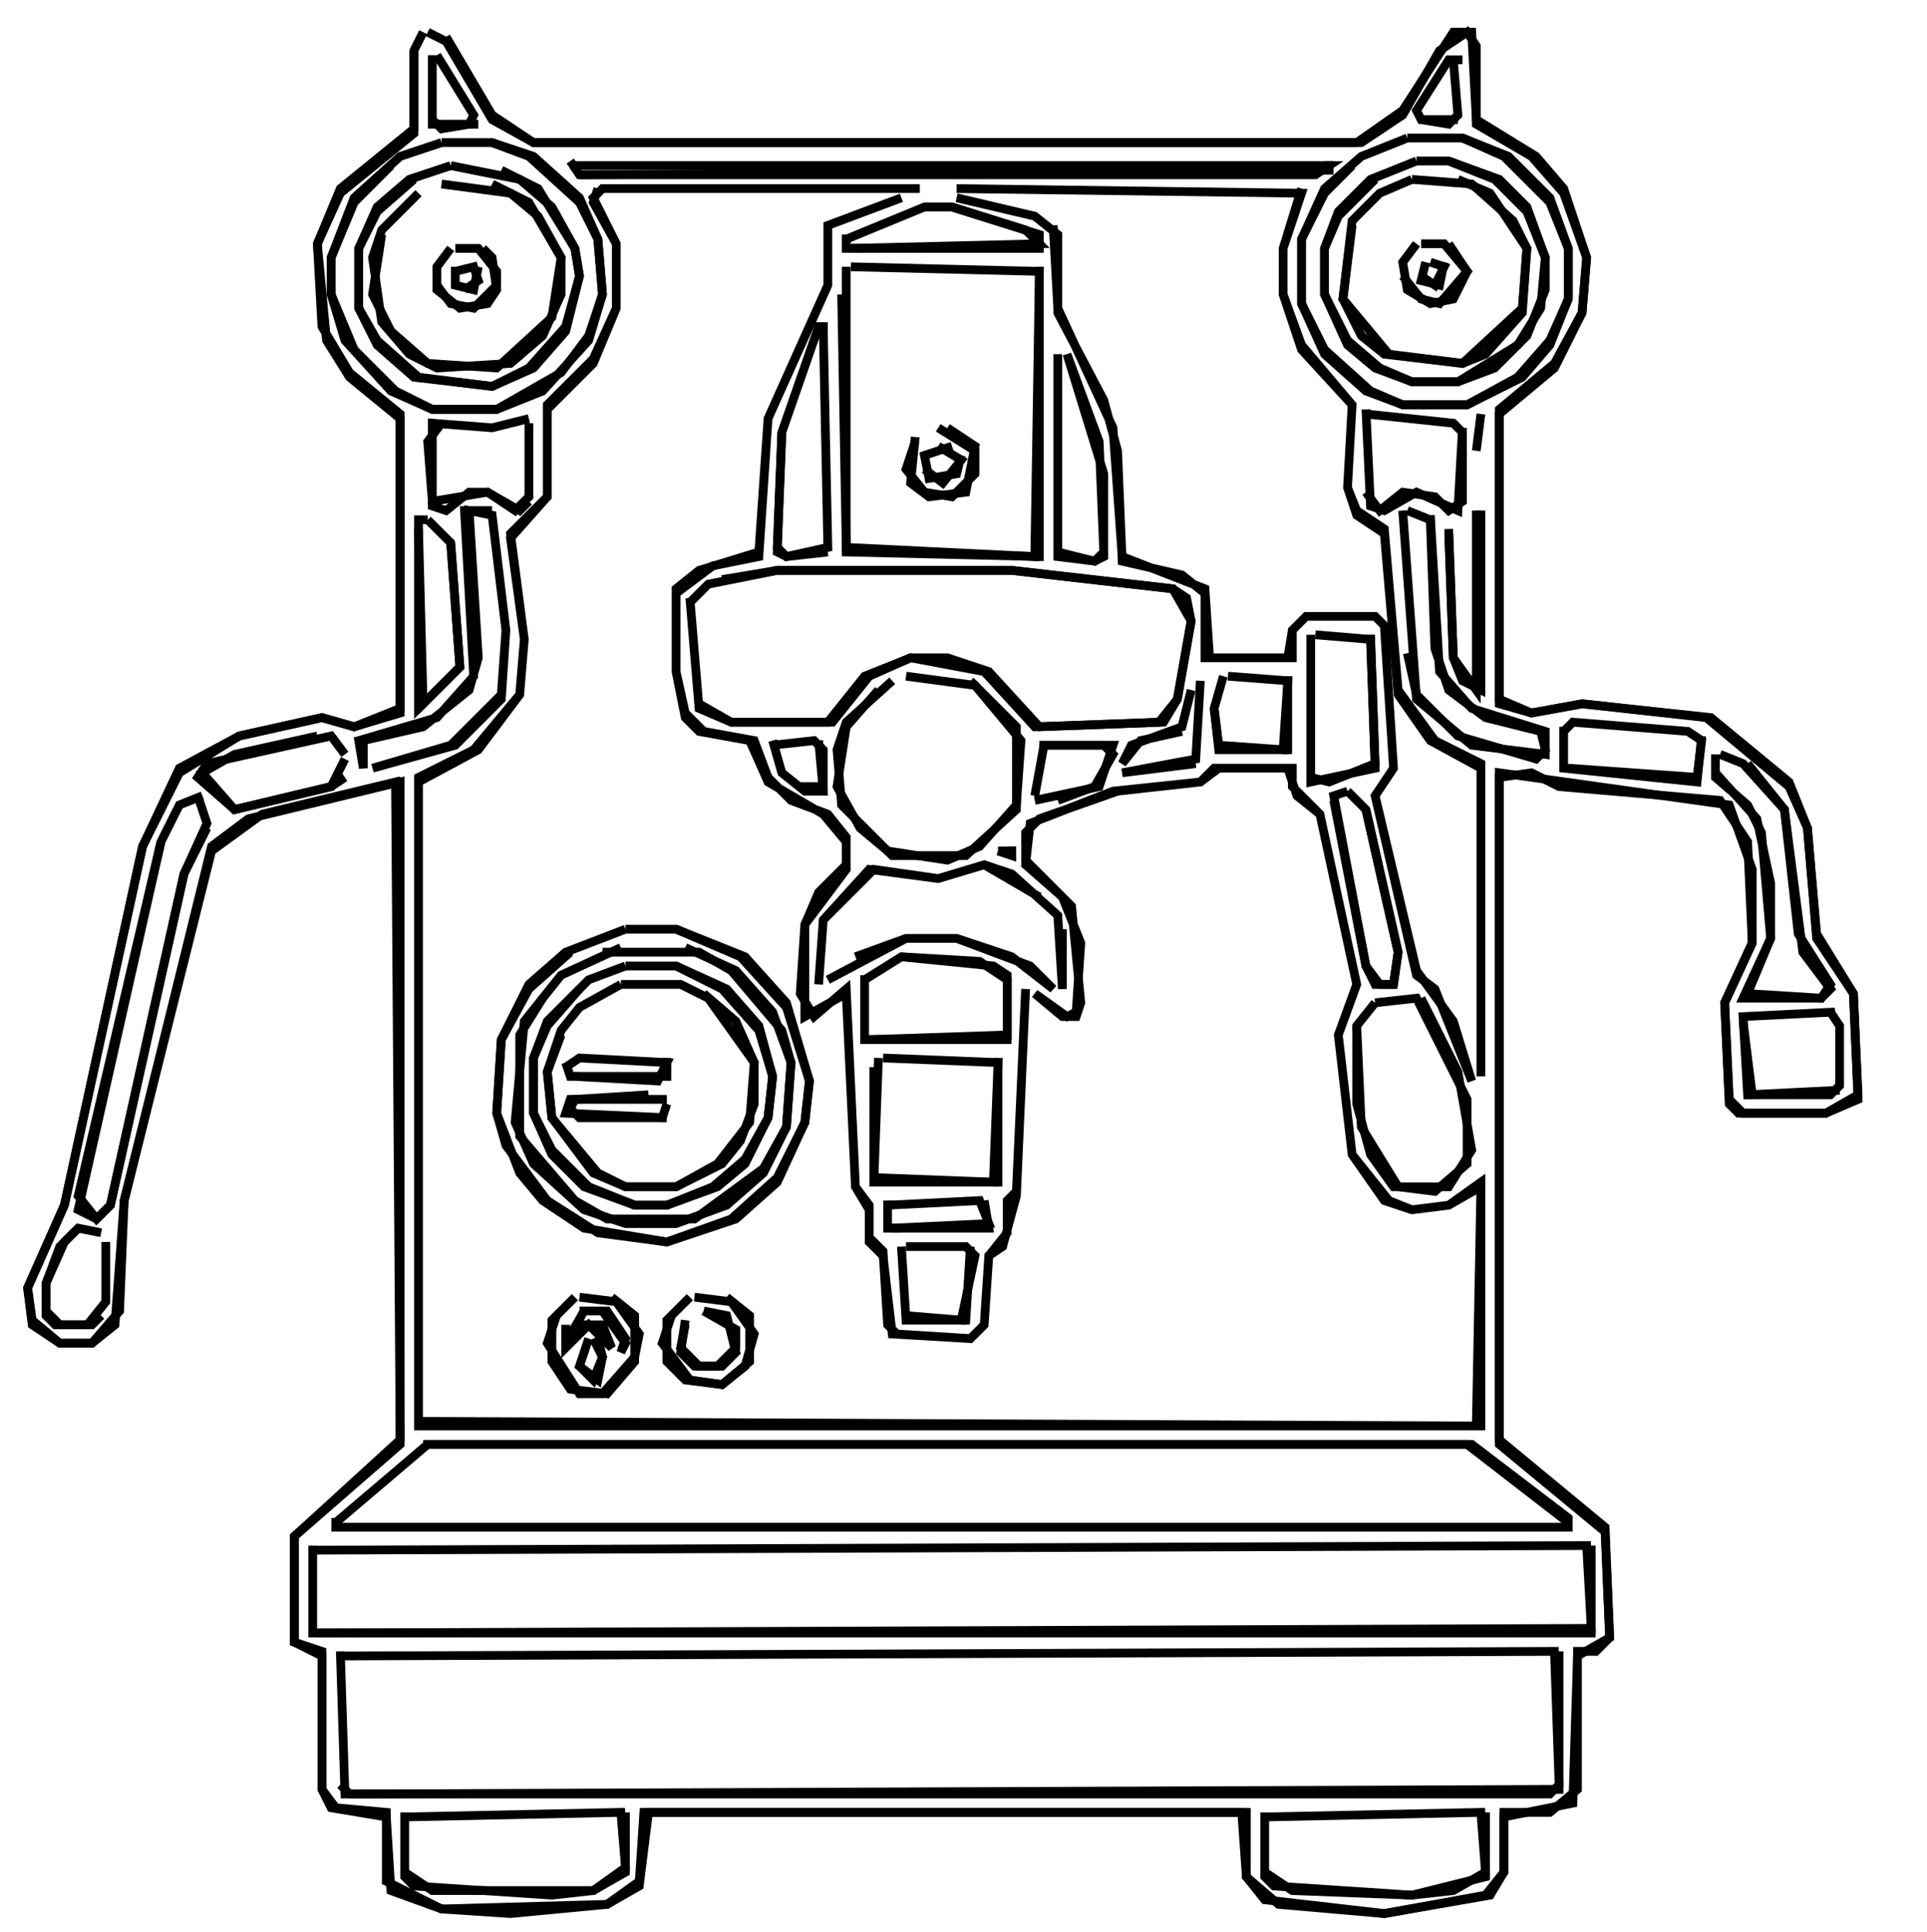 <?xml version="1.0" encoding="UTF-8" standalone="no"?>
<svg
   height="420"
   version="1.2"
   width="419"
   id="svg128"
   sodipodi:docname="mechanika_vector_detailed.svg"
   inkscape:version="1.3 (0e150ed6c4, 2023-07-21)"
   xmlns:inkscape="http://www.inkscape.org/namespaces/inkscape"
   xmlns:sodipodi="http://sodipodi.sourceforge.net/DTD/sodipodi-0.dtd"
   xmlns="http://www.w3.org/2000/svg"
   xmlns:svg="http://www.w3.org/2000/svg">
  <sodipodi:namedview
     id="namedview128"
     pagecolor="#ffffff"
     bordercolor="#cccccc"
     borderopacity="1"
     inkscape:showpageshadow="0"
     inkscape:pageopacity="1"
     inkscape:pagecheckerboard="0"
     inkscape:deskcolor="#d1d1d1"
     inkscape:zoom="0.56324582"
     inkscape:cx="209.5"
     inkscape:cy="210.38771"
     inkscape:window-width="1646"
     inkscape:window-height="1045"
     inkscape:window-x="908"
     inkscape:window-y="29"
     inkscape:window-maximized="1"
     inkscape:current-layer="svg128" />
  <defs
     id="defs1" />
  <path
     d="M 275 395 L 322 394 L 323 407 L 316 411 L 307 412 L 281 411 L 275 407"
     fill="none"
     stroke="rgb(0,0,0)"
     id="path1"
     style="stroke-width:1.9;stroke-dasharray:none" />
  <path
     d="M 88 395 L 135 394 L 136 406 L 129 411 L 94 411 L 88 407"
     fill="none"
     stroke="rgb(0,0,0)"
     id="path2"
     style="stroke-width:1.9;stroke-dasharray:none" />
  <path
     d="M 275 394 L 275 408 L 277 410 L 307 412 L 323 408 L 323 394"
     fill="none"
     stroke="rgb(0,0,0)"
     id="path3"
     style="stroke-width:1.9;stroke-dasharray:none" />
  <path
     d="M 88 394 L 88 408 L 90 410 L 120 412 L 129 411 L 136 407 L 136 394"
     fill="none"
     stroke="rgb(0,0,0)"
     id="path4"
     style="stroke-width:1.9;stroke-dasharray:none" />
  <path
     d="M 74 360 L 338 359 L 339 388 L 337 390 L 76 390 L 74 388"
     fill="none"
     stroke="rgb(0,0,0)"
     id="path5"
     style="stroke-width:1.9;stroke-dasharray:none" />
  <path
     d="M 74 359 L 75 390 L 339 389 L 339 359"
     fill="none"
     stroke="rgb(0,0,0)"
     id="path6"
     style="stroke-width:1.9;stroke-dasharray:none" />
  <path
     d="M 68 337 L 345 336 L 346 354 L 69 355"
     fill="none"
     stroke="rgb(0,0,0)"
     id="path7"
     style="stroke-width:1.9;stroke-dasharray:none" />
  <path
     d="M 68 336 L 68 355 L 346 355 L 346 336"
     fill="none"
     stroke="rgb(0,0,0)"
     id="path8"
     style="stroke-width:1.9;stroke-dasharray:none" />
  <path
     d="M 73 331 L 93 314 L 319 314 L 341 331"
     fill="none"
     stroke="rgb(0,0,0)"
     id="path9"
     style="stroke-width:1.9;stroke-dasharray:none" />
  <path
     d="M 73 330 L 73 332 L 341 332 L 341 330 L 320 314 L 92 314"
     fill="none"
     stroke="rgb(0,0,0)"
     id="path10"
     style="stroke-width:1.9;stroke-dasharray:none" />
  <path
     d="M 129 291 L 131 295 L 129 300 L 126 297"
     fill="none"
     stroke="rgb(0,0,0)"
     id="path11"
     style="stroke-width:1.9;stroke-dasharray:none" />
  <path
     d="M 128 291 L 126 297 L 130 300 L 131 295 L 130 291"
     fill="none"
     stroke="rgb(0,0,0)"
     id="path12"
     style="stroke-width:1.9;stroke-dasharray:none" />
  <path
     d="M 153 285 L 160 289 L 160 293 L 156 297 L 152 297 L 148 293 L 149 288"
     fill="none"
     stroke="rgb(0,0,0)"
     id="path13"
     style="stroke-width:1.9;stroke-dasharray:none" />
  <path
     d="M 149 287 L 148 294 L 151 297 L 157 297 L 160 294 L 158 286 L 153 285"
     fill="none"
     stroke="rgb(0,0,0)"
     id="path14"
     style="stroke-width:1.9;stroke-dasharray:none" />
  <path
     d="M 123 288 L 123 293 L 128 288 L 133 293 L 131 288 L 127 288 L 123 292 L 127 285 L 131 285 L 136 292 L 135 294 L 136 291 L 132 285 L 126 285"
     fill="none"
     stroke="rgb(0,0,0)"
     id="path15"
     style="stroke-width:1.9;stroke-dasharray:none" />
  <path
     d="M 151 282 L 159 283 L 164 290 L 162 297 L 157 301 L 150 300 L 144 292 L 146 286"
     fill="none"
     stroke="rgb(0,0,0)"
     id="path16"
     style="stroke-width:1.9;stroke-dasharray:none" />
  <path
     d="M 126 282 L 134 283 L 139 290 L 138 295 L 131 303 L 126 303 L 119 292 L 121 286"
     fill="none"
     stroke="rgb(0,0,0)"
     id="path17"
     style="stroke-width:1.9;stroke-dasharray:none" />
  <path
     d="M 150 282 L 145 287 L 145 296 L 149 300 L 157 301 L 163 296 L 163 286 L 158 282"
     fill="none"
     stroke="rgb(0,0,0)"
     id="path18"
     style="stroke-width:1.9;stroke-dasharray:none" />
  <path
     d="M 125 282 L 120 287 L 120 296 L 124 302 L 132 303 L 138 296 L 138 286 L 133 282"
     fill="none"
     stroke="rgb(0,0,0)"
     id="path19"
     style="stroke-width:1.9;stroke-dasharray:none" />
  <path
     d="M 197 271 L 210 271 L 212 273 L 209 287 L 197 286"
     fill="none"
     stroke="rgb(0,0,0)"
     id="path20"
     style="stroke-width:1.9;stroke-dasharray:none" />
  <path
     d="M 196 271 L 197 287 L 210 287 L 211 271"
     fill="none"
     stroke="rgb(0,0,0)"
     id="path21"
     style="stroke-width:1.9;stroke-dasharray:none" />
  <path
     d="M 23 270 L 23 283 L 19 288 L 13 288 L 10 285 L 10 279 L 14 270 L 17 267"
     fill="none"
     stroke="rgb(0,0,0)"
     id="path22"
     style="stroke-width:1.9;stroke-dasharray:none" />
  <path
     d="M 22 268 L 17 267 L 13 271 L 10 279 L 10 286 L 12 288 L 20 288 L 22 286"
     fill="none"
     stroke="rgb(0,0,0)"
     id="path23"
     style="stroke-width:1.9;stroke-dasharray:none" />
  <path
     d="M 193 262 L 213 261 L 215 266 L 194 267"
     fill="none"
     stroke="rgb(0,0,0)"
     id="path24"
     style="stroke-width:1.9;stroke-dasharray:none" />
  <path
     d="M 193 261 L 193 267 L 215 267 L 214 261"
     fill="none"
     stroke="rgb(0,0,0)"
     id="path25"
     style="stroke-width:1.9;stroke-dasharray:none" />
  <path
     d="M 145 240 L 144 243 L 126 243 L 124 241 L 125 239 L 141 238"
     fill="none"
     stroke="rgb(0,0,0)"
     id="path26"
     style="stroke-width:1.9;stroke-dasharray:none" />
  <path
     d="M 145 239 L 124 239 L 123 242 L 145 243"
     fill="none"
     stroke="rgb(0,0,0)"
     id="path27"
     style="stroke-width:1.9;stroke-dasharray:none" />
  <path
     d="M 192 230 L 217 231 L 216 257 L 190 256 L 190 232"
     fill="none"
     stroke="rgb(0,0,0)"
     id="path28"
     style="stroke-width:1.9;stroke-dasharray:none" />
  <path
     d="M 123 232 L 126 230 L 145 231 L 143 235 L 125 234"
     fill="none"
     stroke="rgb(0,0,0)"
     id="path29"
     style="stroke-width:1.9;stroke-dasharray:none" />
  <path
     d="M 191 230 L 190 257 L 217 257 L 217 230"
     fill="none"
     stroke="rgb(0,0,0)"
     id="path30"
     style="stroke-width:1.9;stroke-dasharray:none" />
  <path
     d="M 123 231 L 124 234 L 145 234 L 145 230"
     fill="none"
     stroke="rgb(0,0,0)"
     id="path31"
     style="stroke-width:1.9;stroke-dasharray:none" />
  <path
     d="M 398 220 L 400 223 L 400 236 L 398 238 L 381 238 L 379 222"
     fill="none"
     stroke="rgb(0,0,0)"
     id="path32"
     style="stroke-width:1.9;stroke-dasharray:none" />
  <path
     d="M 399 220 L 379 221 L 380 238 L 400 237"
     fill="none"
     stroke="rgb(0,0,0)"
     id="path33"
     style="stroke-width:1.9;stroke-dasharray:none" />
  <path
     d="M 299 218 L 308 217 L 319 239 L 319 253 L 312 259 L 304 258 L 296 245 L 295 223"
     fill="none"
     stroke="rgb(0,0,0)"
     id="path34"
     style="stroke-width:1.9;stroke-dasharray:none" />
  <path
     d="M 299 218 L 295 223 L 295 240 L 298 251 L 303 258 L 315 258 L 320 250 L 317 233 L 309 217"
     fill="none"
     stroke="rgb(0,0,0)"
     id="path35"
     style="stroke-width:1.9;stroke-dasharray:none" />
  <path
     d="M 135 214 L 148 214 L 154 217 L 164 231 L 163 244 L 156 253 L 147 258 L 136 258 L 130 255 L 120 243 L 119 233 L 122 225"
     fill="none"
     stroke="rgb(0,0,0)"
     id="path36"
     style="stroke-width:1.9;stroke-dasharray:none" />
  <path
     d="M 135 214 L 126 219 L 122 224 L 119 233 L 120 243 L 129 255 L 136 258 L 147 258 L 157 253 L 161 248 L 164 240 L 164 231 L 160 222 L 153 216"
     fill="none"
     stroke="rgb(0,0,0)"
     id="path37"
     style="stroke-width:1.9;stroke-dasharray:none" />
  <path
     d="M 136 210 L 147 210 L 157 215 L 165 224 L 168 234 L 167 243 L 162 252 L 155 258 L 145 262 L 138 262 L 128 258 L 120 250 L 116 242 L 116 230 L 119 223 L 126 215"
     fill="none"
     stroke="rgb(0,0,0)"
     id="path38"
     style="stroke-width:1.9;stroke-dasharray:none" />
  <path
     d="M 136 210 L 128 213 L 119 222 L 116 230 L 116 242 L 120 251 L 127 258 L 138 262 L 145 262 L 156 258 L 162 253 L 167 243 L 168 234 L 165 223 L 158 215 L 147 210"
     fill="none"
     stroke="rgb(0,0,0)"
     id="path39"
     style="stroke-width:1.9;stroke-dasharray:none" />
  <path
     d="M 188 213 L 196 208 L 213 209 L 219 213 L 219 225 L 189 226"
     fill="none"
     stroke="rgb(0,0,0)"
     id="path40"
     style="stroke-width:1.9;stroke-dasharray:none" />
  <path
     d="M 188 212 L 188 226 L 219 226 L 219 212 L 216 210 L 196 208"
     fill="none"
     stroke="rgb(0,0,0)"
     id="path41"
     style="stroke-width:1.9;stroke-dasharray:none" />
  <path
     d="M 131 207 L 152 207 L 159 211 L 170 224 L 172 231 L 171 245 L 166 254 L 151 265 L 132 265 L 125 261 L 113 247 L 113 225 L 118 217"
     fill="none"
     stroke="rgb(0,0,0)"
     id="path42"
     style="stroke-width:1.9;stroke-dasharray:none" />
  <path
     d="M 135 206 L 122 212 L 114 222 L 112 244 L 116 253 L 127 263 L 136 266 L 147 266 L 158 262 L 166 255 L 171 245 L 172 231 L 168 220 L 160 211 L 149 206"
     fill="none"
     stroke="rgb(0,0,0)"
     id="path43"
     style="stroke-width:1.9;stroke-dasharray:none" />
  <path
     d="M 180 213 L 197 204 L 208 204 L 220 208 L 229 215 L 224 210 L 208 204 L 197 204 L 186 208"
     fill="none"
     stroke="rgb(0,0,0)"
     id="path44"
     style="stroke-width:1.9;stroke-dasharray:none" />
  <path
     d="M 136 202 L 147 202 L 161 208 L 171 219 L 176 235 L 175 244 L 169 256 L 159 265 L 145 270 L 130 268 L 119 261 L 110 249 L 108 242 L 109 226 L 115 215 L 124 207"
     fill="none"
     stroke="rgb(0,0,0)"
     id="path45"
     style="stroke-width:1.9;stroke-dasharray:none" />
  <path
     d="M 136 202 L 123 207 L 115 214 L 109 226 L 108 242 L 113 255 L 118 261 L 127 267 L 145 270 L 160 265 L 169 257 L 175 244 L 176 235 L 171 218 L 162 208 L 147 202"
     fill="none"
     stroke="rgb(0,0,0)"
     id="path46"
     style="stroke-width:1.9;stroke-dasharray:none" />
  <path
     d="M 231 202 L 231 215 L 230 199 L 220 190 L 214 188 L 204 191 L 189 189 L 179 200 L 178 214 L 179 200 L 190 189 L 204 191 L 214 188 L 226 195"
     fill="none"
     stroke="rgb(0,0,0)"
     id="path47"
     style="stroke-width:1.9;stroke-dasharray:none" />
  <path
     d="M 217 185 L 220 185"
     fill="none"
     stroke="rgb(0,0,0)"
     id="path48"
     style="stroke-width:1.9;stroke-dasharray:none" />
  <path
     d="M 217 185 L 220 186 L 220 184"
     fill="none"
     stroke="rgb(0,0,0)"
     id="path49"
     style="stroke-width:1.9;stroke-dasharray:none" />
  <path
     d="M 43 173 L 45 179 L 40 190 L 24 262 L 21 265 L 17 260 L 35 183"
     fill="none"
     stroke="rgb(0,0,0)"
     id="path50"
     style="stroke-width:1.9;stroke-dasharray:none" />
  <path
     d="M 293 172 L 297 176 L 304 207 L 303 214 L 300 214 L 297 210 L 290 174"
     fill="none"
     stroke="rgb(0,0,0)"
     id="path51"
     style="stroke-width:1.9;stroke-dasharray:none" />
  <path
     d="M 44 173 L 39 175 L 35 183 L 17 263 L 21 265 L 24 262 L 40 190 L 45 180"
     fill="none"
     stroke="rgb(0,0,0)"
     id="path52"
     style="stroke-width:1.9;stroke-dasharray:none" />
  <path
     d="M 293 172 L 290 173 L 297 210 L 299 214 L 303 214 L 304 207 L 297 176"
     fill="none"
     stroke="rgb(0,0,0)"
     id="path53"
     style="stroke-width:1.9;stroke-dasharray:none" />
  <path
     d="M 374 164 L 379 166 L 388 176 L 392 207 L 398 215 L 396 217 L 380 216 L 385 204 L 385 192 L 382 178 L 373 168"
     fill="none"
     stroke="rgb(0,0,0)"
     id="path54"
     style="stroke-width:1.9;stroke-dasharray:none" />
  <path
     d="M 373 164 L 373 169 L 380 175 L 383 181 L 385 204 L 379 217 L 396 217 L 398 214 L 391 203 L 388 176 L 380 166"
     fill="none"
     stroke="rgb(0,0,0)"
     id="path55"
     style="stroke-width:1.9;stroke-dasharray:none" />
  <path
     d="M 225 173 L 227 162 L 240 162 L 242 164 L 238 171 L 230 174"
     fill="none"
     stroke="rgb(0,0,0)"
     id="path56"
     style="stroke-width:1.9;stroke-dasharray:none" />
  <path
     d="M 225 174 L 239 171 L 242 162 L 226 162"
     fill="none"
     stroke="rgb(0,0,0)"
     id="path57"
     style="stroke-width:1.9;stroke-dasharray:none" />
  <path
     d="M 168 162 L 177 161 L 179 163 L 179 171 L 174 171"
     fill="none"
     stroke="rgb(0,0,0)"
     id="path58"
     style="stroke-width:1.9;stroke-dasharray:none" />
  <path
     d="M 168 161 L 170 168 L 175 172 L 179 172 L 178 161"
     fill="none"
     stroke="rgb(0,0,0)"
     id="path59"
     style="stroke-width:1.9;stroke-dasharray:none" />
  <path
     d="M 75 165 L 72 171 L 51 176 L 44 168 L 51 164 L 69 160"
     fill="none"
     stroke="rgb(0,0,0)"
     id="path60"
     style="stroke-width:1.9;stroke-dasharray:none" />
  <path
     d="M 75 164 L 72 160 L 45 166 L 43 169 L 51 176 L 72 171 L 75 169"
     fill="none"
     stroke="rgb(0,0,0)"
     id="path61"
     style="stroke-width:1.9;stroke-dasharray:none" />
  <path
     d="M 340 159 L 342 157 L 367 159 L 370 161 L 369 169 L 341 167"
     fill="none"
     stroke="rgb(0,0,0)"
     id="path62"
     style="stroke-width:1.9;stroke-dasharray:none" />
  <path
     d="M 340 158 L 340 167 L 369 170 L 370 160"
     fill="none"
     stroke="rgb(0,0,0)"
     id="path63"
     style="stroke-width:1.9;stroke-dasharray:none" />
  <path
     d="M 259 150 L 257 158 L 246 162 L 244 166 L 248 161 L 257 159"
     fill="none"
     stroke="rgb(0,0,0)"
     id="path64"
     style="stroke-width:1.9;stroke-dasharray:none" />
  <path
     d="M 267 147 L 280 148 L 279 163 L 265 162 L 264 154"
     fill="none"
     stroke="rgb(0,0,0)"
     id="path65"
     style="stroke-width:1.9;stroke-dasharray:none" />
  <path
     d="M 261 148 L 260 165 L 244 168 L 260 166"
     fill="none"
     stroke="rgb(0,0,0)"
     id="path66"
     style="stroke-width:1.9;stroke-dasharray:none" />
  <path
     d="M 197 147 L 212 149 L 222 161 L 221 175 L 213 184 L 206 187 L 193 185 L 187 180 L 182 171 L 184 158 L 191 150"
     fill="none"
     stroke="rgb(0,0,0)"
     id="path67"
     style="stroke-width:1.9;stroke-dasharray:none" />
  <path
     d="M 266 147 L 264 154 L 265 163 L 280 163 L 280 147"
     fill="none"
     stroke="rgb(0,0,0)"
     id="path68"
     style="stroke-width:1.9;stroke-dasharray:none" />
  <path
     d="M 194 148 L 184 157 L 182 163 L 183 175 L 194 186 L 210 186 L 221 176 L 221 158 L 211 148"
     fill="none"
     stroke="rgb(0,0,0)"
     id="path69"
     style="stroke-width:1.9;stroke-dasharray:none" />
  <path
     d="M 286 138 L 298 139 L 299 166 L 289 170 L 285 169"
     fill="none"
     stroke="rgb(0,0,0)"
     id="path70"
     style="stroke-width:1.9;stroke-dasharray:none" />
  <path
     d="M 285 138 L 285 170 L 299 167 L 298 138"
     fill="none"
     stroke="rgb(0,0,0)"
     id="path71"
     style="stroke-width:1.9;stroke-dasharray:none" />
  <path
     d="M 150 131 L 154 127 L 169 124 L 220 124 L 255 128 L 259 135 L 256 152 L 252 157 L 226 158 L 215 146 L 206 143 L 198 143 L 188 147 L 180 157 L 159 157 L 152 153"
     fill="none"
     stroke="rgb(0,0,0)"
     id="path72"
     style="stroke-width:1.9;stroke-dasharray:none" />
  <path
     d="M 150 130 L 152 154 L 159 157 L 181 157 L 189 147 L 198 143 L 214 146 L 225 158 L 253 157 L 256 152 L 259 135 L 258 130 L 255 128 L 220 124 L 169 124 L 157 126"
     fill="none"
     stroke="rgb(0,0,0)"
     id="path73"
     style="stroke-width:1.9;stroke-dasharray:none" />
  <path
     d="M 93 113 L 98 118 L 100 145 L 92 153 L 91 115"
     fill="none"
     stroke="rgb(0,0,0)"
     id="path74"
     style="stroke-width:1.9;stroke-dasharray:none" />
  <path
     d="M 93 113 L 91 113 L 91 154 L 100 145 L 98 118"
     fill="none"
     stroke="rgb(0,0,0)"
     id="path75"
     style="stroke-width:1.9;stroke-dasharray:none" />
  <path
     d="M 321 111 L 321 150 L 316 143 L 315 116"
     fill="none"
     stroke="rgb(0,0,0)"
     id="path76"
     style="stroke-width:1.9;stroke-dasharray:none" />
  <path
     d="M 306 111 L 311 113 L 312 141 L 315 150 L 323 156 L 335 159 L 336 163 L 334 165 L 317 160 L 308 151 L 306 142"
     fill="none"
     stroke="rgb(0,0,0)"
     id="path77"
     style="stroke-width:1.9;stroke-dasharray:none" />
  <path
     d="M 315 115 L 316 143 L 318 148 L 322 150 L 322 111"
     fill="none"
     stroke="rgb(0,0,0)"
     id="path78"
     style="stroke-width:1.9;stroke-dasharray:none" />
  <path
     d="M 305 111 L 308 152 L 320 162 L 336 164 L 336 159 L 320 154 L 313 146 L 311 112"
     fill="none"
     stroke="rgb(0,0,0)"
     id="path79"
     style="stroke-width:1.9;stroke-dasharray:none" />
  <path
     d="M 107 111 L 101 111 L 103 147 L 95 156 L 78 161 L 79 167 L 79 161 L 92 158 L 102 150 L 104 143 L 102 111 L 107 112 L 110 137 L 109 151 L 98 162 L 81 167 L 99 162 L 109 152 L 110 137"
     fill="none"
     stroke="rgb(0,0,0)"
     id="path80"
     style="stroke-width:1.9;stroke-dasharray:none" />
  <path
     d="M 204 97 L 209 100 L 205 105 L 201 102"
     fill="none"
     stroke="rgb(0,0,0)"
     id="path81"
     style="stroke-width:1.9;stroke-dasharray:none" />
  <path
     d="M 207 97 L 201 99 L 202 104 L 208 103 L 209 99"
     fill="none"
     stroke="rgb(0,0,0)"
     id="path82"
     style="stroke-width:1.9;stroke-dasharray:none" />
  <path
     d="M 204 93 L 212 98 L 212 103 L 207 108 L 201 107 L 197 102 L 199 96"
     fill="none"
     stroke="rgb(0,0,0)"
     id="path83"
     style="stroke-width:1.9;stroke-dasharray:none" />
  <path
     d="M 199 95 L 198 105 L 202 108 L 210 107 L 212 97 L 206 93"
     fill="none"
     stroke="rgb(0,0,0)"
     id="path84"
     style="stroke-width:1.9;stroke-dasharray:none" />
  <path
     d="M 115 92 L 115 108 L 112 111 L 106 107 L 94 109 L 93 96 L 96 92"
     fill="none"
     stroke="rgb(0,0,0)"
     id="path85"
     style="stroke-width:1.9;stroke-dasharray:none" />
  <path
     d="M 115 91 L 107 93 L 94 92 L 94 110 L 97 111 L 102 107 L 106 107 L 113 111 L 115 109"
     fill="none"
     stroke="rgb(0,0,0)"
     id="path86"
     style="stroke-width:1.9;stroke-dasharray:none" />
  <path
     d="M 322 90 L 321 98"
     fill="none"
     stroke="rgb(0,0,0)"
     id="path87"
     style="stroke-width:1.9;stroke-dasharray:none" />
  <path
     d="M 297 90 L 316 92 L 318 94 L 318 109 L 315 111 L 312 108 L 305 107 L 300 111 L 297 107"
     fill="none"
     stroke="rgb(0,0,0)"
     id="path88"
     style="stroke-width:1.9;stroke-dasharray:none" />
  <path
     d="M 297 89 L 298 110 L 301 111 L 308 107 L 317 111 L 318 93"
     fill="none"
     stroke="rgb(0,0,0)"
     id="path89"
     style="stroke-width:1.9;stroke-dasharray:none" />
  <path
     d="M 230 77 L 230 121 L 238 122 L 240 121 L 240 103 L 232 77 L 239 96 L 240 120 L 238 122 L 230 120"
     fill="none"
     stroke="rgb(0,0,0)"
     id="path90"
     style="stroke-width:1.9;stroke-dasharray:none" />
  <path
     d="M 179 71 L 180 119 L 171 121 L 169 119 L 170 94"
     fill="none"
     stroke="rgb(0,0,0)"
     id="path91"
     style="stroke-width:1.9;stroke-dasharray:none" />
  <path
     d="M 180 71 L 178 71 L 170 94 L 169 120 L 171 121 L 180 120"
     fill="none"
     stroke="rgb(0,0,0)"
     id="path92"
     style="stroke-width:1.9;stroke-dasharray:none" />
  <path
     d="M 185 58 L 226 59 L 225 121 L 184 119 L 183 64"
     fill="none"
     stroke="rgb(0,0,0)"
     id="path93"
     style="stroke-width:1.9;stroke-dasharray:none" />
  <path
     d="M 99 59 L 103 58 L 104 61 L 101 63"
     fill="none"
     stroke="rgb(0,0,0)"
     id="path94"
     style="stroke-width:1.9;stroke-dasharray:none" />
  <path
     d="M 311 57 L 314 58 L 312 62 L 309 60"
     fill="none"
     stroke="rgb(0,0,0)"
     id="path95"
     style="stroke-width:1.9;stroke-dasharray:none" />
  <path
     d="M 184 58 L 184 120 L 226 121 L 226 58"
     fill="none"
     stroke="rgb(0,0,0)"
     id="path96"
     style="stroke-width:1.9;stroke-dasharray:none" />
  <path
     d="M 99 58 L 99 62 L 103 63 L 104 58"
     fill="none"
     stroke="rgb(0,0,0)"
     id="path97"
     style="stroke-width:1.9;stroke-dasharray:none" />
  <path
     d="M 310 57 L 309 61 L 313 62 L 314 57"
     fill="none"
     stroke="rgb(0,0,0)"
     id="path98"
     style="stroke-width:1.9;stroke-dasharray:none" />
  <path
     d="M 99 54 L 104 54 L 108 59 L 108 62 L 103 67 L 98 66 L 95 62"
     fill="none"
     stroke="rgb(0,0,0)"
     id="path99"
     style="stroke-width:1.9;stroke-dasharray:none" />
  <path
     d="M 309 53 L 314 53 L 319 59 L 313 66 L 309 65 L 305 60"
     fill="none"
     stroke="rgb(0,0,0)"
     id="path100"
     style="stroke-width:1.9;stroke-dasharray:none" />
  <path
     d="M 98 54 L 95 58 L 95 63 L 100 67 L 106 66 L 108 63 L 107 56 L 105 54"
     fill="none"
     stroke="rgb(0,0,0)"
     id="path101"
     style="stroke-width:1.9;stroke-dasharray:none" />
  <path
     d="M 308 53 L 305 57 L 306 63 L 311 66 L 316 65 L 319 59 L 315 53"
     fill="none"
     stroke="rgb(0,0,0)"
     id="path102"
     style="stroke-width:1.9;stroke-dasharray:none" />
  <path
     d="M 184 52 L 201 45 L 207 45 L 223 50 L 226 53 L 185 54"
     fill="none"
     stroke="rgb(0,0,0)"
     id="path103"
     style="stroke-width:1.9;stroke-dasharray:none" />
  <path
     d="M 184 51 L 184 54 L 226 54 L 226 51 L 207 45 L 201 45"
     fill="none"
     stroke="rgb(0,0,0)"
     id="path104"
     style="stroke-width:1.9;stroke-dasharray:none" />
  <path
     d="M 208 43 L 225 47 L 230 51 L 230 68 L 240 87 L 243 98 L 244 122 L 257 125 L 262 129 L 262 143 L 281 143 L 281 137 L 284 134 L 299 134 L 301 136 L 303 167 L 299 173 L 308 212 L 312 215 L 320 235 L 316 222 L 308 211 L 299 173 L 303 167 L 301 136 L 299 134 L 284 134 L 281 137 L 280 143 L 263 143 L 262 128 L 244 121 L 242 93 L 230 67 L 229 49"
     fill="none"
     stroke="rgb(0,0,0)"
     id="path105"
     style="stroke-width:1.9;stroke-dasharray:none" />
  <path
     d="M 196 43 L 180 49 L 180 62 L 167 91 L 165 120 L 152 124 L 147 128 L 147 146 L 149 156 L 152 159 L 163 161 L 167 170 L 179 177 L 184 183 L 184 188 L 178 194 L 175 201 L 175 221 L 184 216 L 186 258 L 189 263 L 189 270 L 192 273 L 194 290 L 211 291 L 214 288 L 215 273 L 218 271 L 221 260 L 223 215 L 221 259 L 219 261 L 219 268 L 215 273 L 214 288 L 211 291 L 195 290 L 193 288 L 192 272 L 189 269 L 189 262 L 186 258 L 184 215 L 177 221 L 174 216 L 175 201 L 184 189 L 184 182 L 180 177 L 172 174 L 167 169 L 164 161 L 153 159 L 149 155 L 147 146 L 147 129 L 155 123 L 165 121 L 167 91 L 180 62 L 180 50"
     fill="none"
     stroke="rgb(0,0,0)"
     id="path106"
     style="stroke-width:1.9;stroke-dasharray:none" />
  <path
     d="M 208 41 L 283 42 L 279 54 L 279 64 L 283 76 L 294 88 L 293 106 L 295 112 L 301 116 L 304 151 L 311 161 L 322 167 L 322 234 L 322 166 L 312 161 L 304 150 L 301 115 L 295 111 L 293 106 L 294 88 L 283 75 L 279 64 L 279 54 L 283 41"
     fill="none"
     stroke="rgb(0,0,0)"
     id="path107"
     style="stroke-width:1.9;stroke-dasharray:none" />
  <path
     d="M 130 41 L 129 44 L 134 53 L 134 67 L 129 78 L 119 88 L 119 108 L 111 116 L 114 139 L 113 151 L 103 163 L 91 169 L 91 310 L 322 310 L 322 257 L 315 262 L 307 263 L 302 261 L 294 251 L 291 225 L 295 214 L 287 177 L 281 171 L 281 167 L 264 167 L 261 170 L 242 172 L 224 179 L 223 188 L 231 195 L 235 205 L 234 220 L 232 221 L 225 216 L 231 221 L 234 221 L 235 218 L 233 197 L 223 187 L 223 181 L 226 178 L 243 172 L 261 170 L 265 167 L 280 167 L 282 173 L 287 177 L 295 214 L 291 225 L 294 251 L 301 261 L 307 263 L 315 262 L 322 258 L 321 310 L 91 309 L 91 170 L 104 163 L 113 151 L 114 139 L 111 117 L 119 108 L 119 89 L 129 79 L 134 67 L 134 53 L 129 43 L 131 41 L 200 41"
     fill="none"
     stroke="rgb(0,0,0)"
     id="path108"
     style="stroke-width:1.9;stroke-dasharray:none" />
  <path
     d="M 96 40 L 111 42 L 117 47 L 122 56 L 120 69 L 108 80 L 93 79 L 85 72 L 81 64 L 83 51"
     fill="none"
     stroke="rgb(0,0,0)"
     id="path109"
     style="stroke-width:1.9;stroke-dasharray:none" />
  <path
     d="M 307 39 L 320 40 L 329 48 L 332 54 L 331 67 L 318 79 L 302 77 L 292 65 L 294 49"
     fill="none"
     stroke="rgb(0,0,0)"
     id="path110"
     style="stroke-width:1.9;stroke-dasharray:none" />
  <path
     d="M 91 42 L 83 50 L 81 56 L 83 70 L 89 77 L 95 80 L 111 79 L 118 73 L 122 64 L 122 56 L 115 44 L 107 40"
     fill="none"
     stroke="rgb(0,0,0)"
     id="path111"
     style="stroke-width:1.9;stroke-dasharray:none" />
  <path
     d="M 307 39 L 300 42 L 294 48 L 292 65 L 296 73 L 301 77 L 318 79 L 323 77 L 331 68 L 332 54 L 324 42 L 317 39"
     fill="none"
     stroke="rgb(0,0,0)"
     id="path112"
     style="stroke-width:1.9;stroke-dasharray:none" />
  <path
     d="M 98 36 L 113 39 L 120 45 L 125 54 L 126 60 L 123 71 L 115 80 L 107 84 L 91 82 L 82 74 L 78 67 L 78 54 L 82 46 L 90 39"
     fill="none"
     stroke="rgb(0,0,0)"
     id="path113"
     style="stroke-width:1.9;stroke-dasharray:none" />
  <path
     d="M 308 35 L 315 35 L 325 39 L 332 46 L 336 56 L 335 67 L 330 75 L 317 83 L 307 83 L 300 80 L 293 74 L 288 64 L 288 54 L 291 47 L 299 39"
     fill="none"
     stroke="rgb(0,0,0)"
     id="path114"
     style="stroke-width:1.9;stroke-dasharray:none" />
  <path
     d="M 124 36 L 289 36 L 286 38 L 126 38"
     fill="none"
     stroke="rgb(0,0,0)"
     id="path115"
     style="stroke-width:1.9;stroke-dasharray:none" />
  <path
     d="M 98 36 L 89 39 L 82 45 L 78 54 L 78 67 L 82 75 L 90 82 L 107 84 L 116 80 L 123 72 L 126 60 L 125 54 L 117 41 L 109 37"
     fill="none"
     stroke="rgb(0,0,0)"
     id="path116"
     style="stroke-width:1.9;stroke-dasharray:none" />
  <path
     d="M 308 35 L 298 39 L 291 46 L 288 54 L 288 64 L 293 75 L 299 80 L 307 83 L 317 83 L 325 80 L 332 73 L 336 63 L 336 56 L 332 45 L 326 39 L 315 35"
     fill="none"
     stroke="rgb(0,0,0)"
     id="path117"
     style="stroke-width:1.9;stroke-dasharray:none" />
  <path
     d="M 124 35 L 126 38 L 289 37 L 289 35"
     fill="none"
     stroke="rgb(0,0,0)"
     id="path118"
     style="stroke-width:1.9;stroke-dasharray:none" />
  <path
     d="M 96 31 L 107 31 L 115 34 L 126 44 L 130 52 L 131 64 L 128 73 L 122 81 L 108 89 L 94 89 L 86 85 L 77 76 L 72 64 L 72 56 L 77 44 L 85 36"
     fill="none"
     stroke="rgb(0,0,0)"
     id="path119"
     style="stroke-width:1.9;stroke-dasharray:none" />
  <path
     d="M 306 30 L 318 30 L 327 34 L 337 44 L 341 54 L 341 65 L 337 74 L 330 82 L 319 88 L 305 88 L 298 85 L 288 76 L 283 66 L 283 52 L 288 42 L 294 36"
     fill="none"
     stroke="rgb(0,0,0)"
     id="path120"
     style="stroke-width:1.9;stroke-dasharray:none" />
  <path
     d="M 96 31 L 87 34 L 77 43 L 72 56 L 72 64 L 75 74 L 85 85 L 94 89 L 108 89 L 118 85 L 128 74 L 131 64 L 130 52 L 126 43 L 116 34 L 107 31"
     fill="none"
     stroke="rgb(0,0,0)"
     id="path121"
     style="stroke-width:1.9;stroke-dasharray:none" />
  <path
     d="M 306 30 L 296 34 L 288 41 L 283 52 L 283 66 L 288 77 L 297 85 L 305 88 L 319 88 L 331 82 L 337 75 L 341 65 L 341 54 L 337 43 L 328 34 L 318 30"
     fill="none"
     stroke="rgb(0,0,0)"
     id="path122"
     style="stroke-width:1.9;stroke-dasharray:none" />
  <path
     d="M 316 13 L 317 25 L 315 27 L 309 26"
     fill="none"
     stroke="rgb(0,0,0)"
     id="path123"
     style="stroke-width:1.9;stroke-dasharray:none" />
  <path
     d="M 318 13 L 315 13 L 308 24 L 309 26 L 317 26"
     fill="none"
     stroke="rgb(0,0,0)"
     id="path124"
     style="stroke-width:1.9;stroke-dasharray:none" />
  <path
     d="M 95 12 L 103 25 L 102 27 L 96 28 L 94 26"
     fill="none"
     stroke="rgb(0,0,0)"
     id="path125"
     style="stroke-width:1.9;stroke-dasharray:none" />
  <path
     d="M 94 12 L 94 27 L 104 27"
     fill="none"
     stroke="rgb(0,0,0)"
     id="path126"
     style="stroke-width:1.9;stroke-dasharray:none" />
  <path
     d="M 93 7 L 97 9 L 107 26 L 116 31 L 296 31 L 305 25 L 313 11 L 319 7 L 321 10 L 321 27 L 333 34 L 340 42 L 345 56 L 344 68 L 338 79 L 326 89 L 326 153 L 333 155 L 344 153 L 371 156 L 389 171 L 393 180 L 395 204 L 403 216 L 404 238 L 397 242 L 379 242 L 376 239 L 375 218 L 381 205 L 381 189 L 376 175 L 326 168 L 326 314 L 349 333 L 350 356 L 347 359 L 343 359 L 343 389 L 337 394 L 327 394 L 327 407 L 323 412 L 301 416 L 278 414 L 271 408 L 271 394 L 140 394 L 139 409 L 132 414 L 96 415 L 84 409 L 84 394 L 73 393 L 70 389 L 70 359 L 64 357 L 64 334 L 87 314 L 87 170 L 54 178 L 46 184 L 27 261 L 26 285 L 20 292 L 13 292 L 7 287 L 6 280 L 14 262 L 31 184 L 39 168 L 52 160 L 70 156 L 77 158 L 87 155 L 87 90 L 76 81 L 70 71 L 69 53 L 74 42 L 90 29 L 90 11"
     fill="none"
     stroke="rgb(0,0,0)"
     id="path127"
     style="stroke-width:1.9;stroke-dasharray:none" />
  <path
     d="M 92 7 L 90 11 L 90 28 L 74 41 L 69 53 L 71 74 L 76 82 L 87 91 L 87 154 L 77 158 L 70 156 L 52 160 L 39 167 L 31 184 L 14 262 L 6 280 L 7 288 L 13 292 L 20 292 L 25 288 L 27 261 L 46 185 L 57 177 L 86 170 L 87 313 L 64 334 L 64 357 L 70 360 L 70 389 L 72 393 L 84 395 L 85 411 L 96 415 L 111 416 L 132 414 L 139 410 L 141 394 L 270 394 L 271 408 L 275 413 L 301 416 L 324 412 L 327 407 L 327 395 L 342 392 L 343 360 L 350 356 L 349 332 L 326 313 L 326 169 L 333 168 L 339 171 L 374 174 L 380 183 L 381 205 L 375 218 L 376 240 L 378 242 L 397 242 L 404 239 L 403 216 L 395 203 L 393 180 L 389 170 L 372 156 L 344 153 L 333 155 L 326 152 L 326 90 L 338 80 L 344 68 L 345 56 L 340 41 L 334 34 L 321 26 L 320 7 L 316 7 L 305 24 L 295 31 L 116 31 L 107 25 L 97 8"
     fill="none"
     stroke="rgb(0,0,0)"
     id="path128"
     style="stroke-width:1.9;stroke-dasharray:none" />
</svg>
